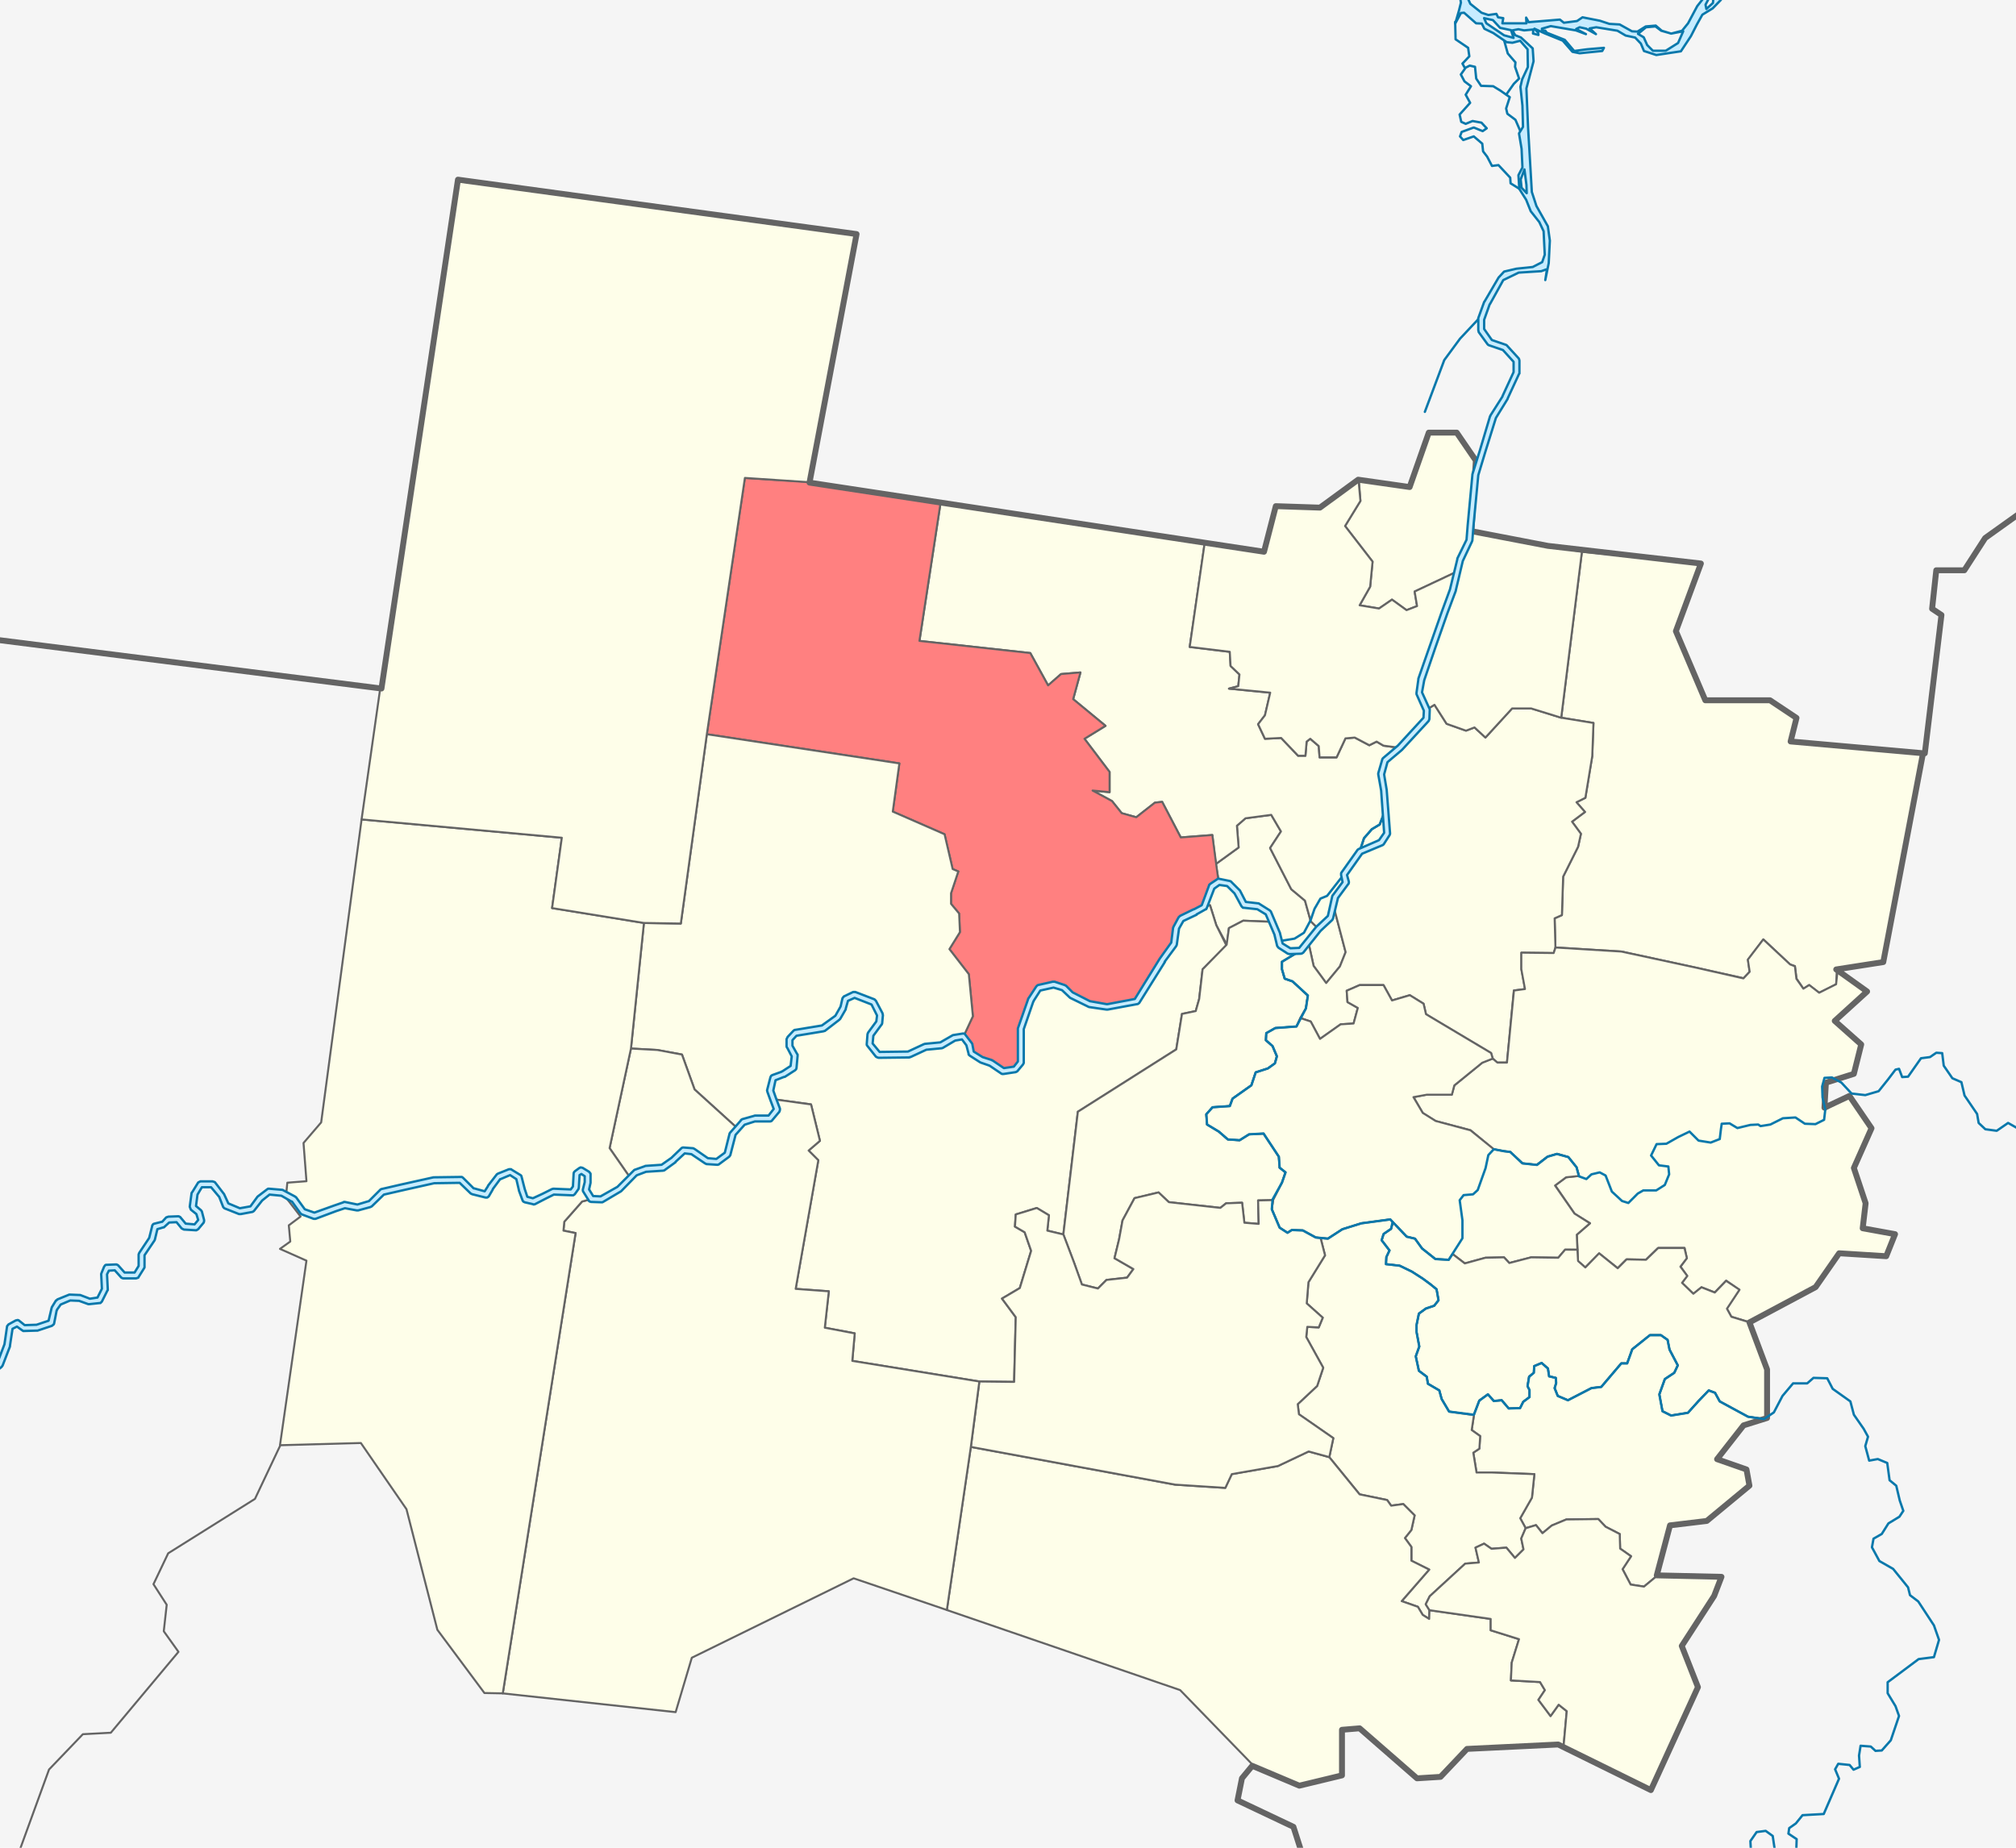 <?xml version="1.0" encoding="UTF-8" standalone="no"?>
<!-- Created with Inkscape (http://www.inkscape.org/) -->
<svg
   xmlns:dc="http://purl.org/dc/elements/1.1/"
   xmlns:cc="http://creativecommons.org/ns#"
   xmlns:rdf="http://www.w3.org/1999/02/22-rdf-syntax-ns#"
   xmlns:svg="http://www.w3.org/2000/svg"
   xmlns="http://www.w3.org/2000/svg"
   xmlns:sodipodi="http://sodipodi.sourceforge.net/DTD/sodipodi-0.dtd"
   xmlns:inkscape="http://www.inkscape.org/namespaces/inkscape"
   width="171.32"
   height="157.05"
   id="svg2"
   version="1.1"
   inkscape:version="0.46"
   sodipodi:docname="Location of Mardengskoye Settlement (Velikoustyugsky District, Vologda Oblast).svg"
   sodipodi:version="0.32"
   inkscape:output_extension="org.inkscape.output.svg.inkscape">
  <defs
     id="defs4" />
  <sodipodi:namedview
     id="base"
     pagecolor="#ffffff"
     bordercolor="#666666"
     borderopacity="1.0"
     inkscape:pageopacity="0"
     inkscape:pageshadow="2"
     inkscape:zoom="5.1419848"
     inkscape:cx="120.12814"
     inkscape:cy="74.623853"
     inkscape:document-units="px"
     inkscape:current-layer="svg2"
     showgrid="false"
     inkscape:window-width="1280"
     inkscape:window-height="938"
     inkscape:window-x="-4"
     inkscape:window-y="-4"
     inkscape:window-maximized="1"
     borderlayer="true" />
  <rect
     id="rect3742"
     width="171.32"
     height="157.05"
     x="0"
     y="3.0517579e-06"
     style="fill:#f5f5f5;fill-opacity:1" />
  <path
     sodipodi:nodetypes="ccccccccccccccccc"
     id="path3723"
     d="M -14.458,177.269 L -11.583,176.331 L -9.333,175.394 L -8.333,173.894 L -3.958,173.394 L -1.208,171.519 L 0.667,160.019 L 4.167,150.394 L 7.042,147.394 L 9.417,147.269 L 15.167,140.394 L 13.917,138.644 L 14.167,136.394 L 13.042,134.644 L 14.292,132.019 L 21.667,127.394 L 23.855,122.769"
     style="fill:none;stroke:#646464;stroke-width:0.17;stroke-linecap:round;stroke-linejoin:round;stroke-miterlimit:4;stroke-dasharray:none;stroke-opacity:1" />
  <g
     id="g2431"
     style="fill-rule:evenodd;fill:#fefee9;fill-opacity:1;stroke:#646464;stroke-opacity:1;stroke-width:0.17;stroke-miterlimit:4;stroke-dasharray:none;stroke-linejoin:round;stroke-linecap:round">
    <path
       id="path2666"
       d="m 156.092,82.458 -0.053,1.199 -1.444,0.722 -0.859,-0.653 -0.481,0.309 -0.584,-0.859 -0.138,-1.066 -0.413,-0.138 -2.269,-2.131 -1.306,1.719 0.138,1.031 -0.516,0.55 -4.022,-0.894 -6.36,-1.375 -5.604,-0.344 -0.068,-2.475 0.619,-0.275 0.103,-3.266 1.272,-2.544 0.241,-1.1 -0.756,-1.031 1.1,-0.825 -0.722,-0.825 0.756,-0.378 0.584,-3.541 0.103,-2.819 -2.74,-0.447 1.76,-14.11 10.11,1.002 -2.125,5.75 2.5,5.875 5.5,0 2.25,1.5 -0.5,2 11.25,1 -3.375,17.75 -3.95,0.689 z"
       sodipodi:nodetypes="ccccccccccccccccccccccccccccccccccccc" />
    <path
       id="path3987"
       d="m 108.08,78.348 0.462,1.063 0.233,0.933 0.8,0.5 0.967,-0.033 1.5,-1.867 -0.656,-0.645 -0.486,-1.75 -1.167,-0.972 -1.799,-3.501 0.924,-1.41 -0.827,-1.41 -2.188,0.292 -0.729,0.632 0.146,1.848 -1.945,1.41 0.268,1.531 -0.62,0.389 -0.596,1.647 0.461,-0.066 0.535,1.702 0.899,1.653 0.17,-1.41 1.215,-0.632 2.431,0.097 z"
       sodipodi:nodetypes="ccccccccccccccccccccccccc" />
    <path
       id="path2640"
       d="m 102.829,76.938 -0.487,0.139 -0.767,0.433 -1.2,0.567 -0.433,0.833 -0.2,1.367 -0.967,1.333 -2.167,3.5 -2.533,0.467 -1.5,-0.233 -1.533,-0.767 -0.633,-0.633 -0.867,-0.267 -1.267,0.3 -0.667,1 -0.867,2.5 0,2.833 -0.467,0.567 -1.033,0.167 -1.033,-0.7 -0.8,-0.267 -0.867,-0.567 -0.167,-0.733 -0.512,-0.662 -0.788,0.096 -1.067,0.633 -1.4,0.133 -1.333,0.633 -2.633,0.033 -0.733,-0.9 0.067,-0.833 0.733,-0.967 0.067,-0.7 -0.567,-1.067 -1.6,-0.633 -0.767,0.367 -0.2,0.733 -0.467,0.833 -1.233,0.933 -2.333,0.367 -0.5,0.533 9e-5,0.634 0.433,0.767 -0.098,1.028 -0.894,0.55 -0.83,0.344 -0.304,1.118 0.292,0.672 3.214,0.444 0.756,3.094 -0.963,0.825 0.825,0.825 -1.925,10.933 2.819,0.206 -0.344,3.094 2.544,0.481 -0.206,2.338 10.795,1.754 2.956,0.034 0.138,-5.501 -1.169,-1.581 1.513,-0.894 0.963,-3.163 -0.55,-1.581 -0.825,-0.481 0.069,-1.031 1.788,-0.55 1.031,0.619 -0.138,1.306 1.364,0.325 1.233,-10.429 8.363,-5.3 0.486,-3.014 1.167,-0.243 0.292,-1.021 0.292,-2.528 2.018,-2.042 -0.851,-1.702 -0.535,-1.702 z"
       sodipodi:nodetypes="ccccccccccccccccccccccccccccccccccccccccccccccccccccccccccccccccccccccccccccccc" />
    <path
       id="path2960"
       d="m 108.542,79.411 -0.462,-1.063 -2.431,-0.097 -1.215,0.632 -0.194,1.41 -2.042,2.091 -0.292,2.528 -0.292,1.021 -1.167,0.243 -0.486,3.014 -8.363,5.3 -1.233,10.429 0.893,2.358 0.681,1.896 1.361,0.34 0.729,-0.729 1.75,-0.194 0.535,-0.729 -1.604,-0.924 0.389,-1.604 0.292,-1.604 1.021,-1.896 2.042,-0.486 0.875,0.827 4.376,0.486 0.486,-0.389 1.361,-0.049 0.194,1.702 1.215,0.097 -0.049,-1.993 1.271,-0.029 0.758,-1.486 0.3,-0.867 -0.5,-0.4 -0.067,-0.933 -1.3,-1.967 -1.233,0.067 -0.8,0.5 -1,-0.067 -0.767,-0.667 -1,-0.6 -0.067,-0.867 0.533,-0.6 1.467,-0.1 0.233,-0.633 1.6,-1.133 0.367,-1.1 1.033,-0.333 0.6,-0.433 0.167,-0.6 -0.367,-0.867 -0.567,-0.5 0.033,-0.6 0.767,-0.433 1.8,-0.133 0.33,-0.716 0.47,-0.817 0.167,-1.1 -1.3,-1.2 -0.667,-0.233 -0.233,-0.8 0,-0.633 1.433,-0.867 -0.8,-0.033 -0.8,-0.5 -0.233,-0.933 z"
       sodipodi:nodetypes="cccccccccccccccccccccccccccccccccccccccccccccccccccccccccccccccccc" />
    <path
       id="path2954"
       d="m 113.042,78.011 0.289,-0.975 1.021,3.89 -0.486,1.215 -1.167,1.41 -1.07,-1.459 -0.438,-1.993 0.851,-1.154 1,-0.933 z"
       sodipodi:nodetypes="ccccccccc" />
    <path
       id="path2951"
       d="m 110.375,80.877 0.816,-0.779 0.438,1.993 1.07,1.459 1.167,-1.41 0.486,-1.215 -1.021,-3.89 0.145,-0.825 0.9,-1.2 -0.167,-0.7 1.35,-1.95 0.35,-1.117 0.667,-0.767 0.667,-0.4 0.467,-1.2 -0.1,-1.667 -0.233,-1.433 0.333,-1.167 1.268,-1.049 2.232,-2.451 0.033,-0.8 0.659,-0.409 1.031,1.616 1.65,0.584 0.722,-0.275 0.928,0.859 2.269,-2.475 1.616,0 2.554,0.791 2.74,0.447 -0.103,2.819 -0.584,3.541 -0.756,0.378 0.722,0.825 -1.1,0.825 0.756,1.031 -0.241,1.1 -1.272,2.544 -0.103,3.266 -0.619,0.275 0.068,2.475 -0.137,0.481 -2.75,-0.034 0,1.41 0.309,1.685 -0.956,0.113 -0.583,6.126 -0.827,0 -0.387,-0.333 -0.135,-0.474 -5.535,-3.3 -0.206,-0.894 -1.169,-0.722 -1.513,0.447 -0.722,-1.306 -2.028,0 -1.1,0.481 0.069,0.963 0.877,0.498 -0.361,1.324 -1.1,0.069 -1.753,1.238 -0.791,-1.478 -0.876,-0.292 0.47,-0.817 0.167,-1.1 -1.3,-1.2 -0.667,-0.233 -0.233,-0.8 0,-0.633 1.433,-0.867 z"
       sodipodi:nodetypes="ccccccccccccccccccccccccccccccccccccccccccccccccccccccccccccccccccccccc" />
    <path
       id="path2434"
       d="m 118.977,63.562 -1.268,1.049 -0.333,1.167 0.233,1.433 0.1,1.667 -0.467,1.2 -0.667,0.4 -0.667,0.767 -0.35,1.117 -1.35,1.95 0.167,0.7 -0.9,1.2 -0.433,1.8 -1,0.933 -0.656,-0.645 -0.486,-1.75 -1.167,-0.972 -1.799,-3.501 0.924,-1.41 -0.827,-1.41 -2.188,0.292 -0.729,0.632 0.146,1.848 -1.945,1.41 -0.288,-2.466 -2.682,0.206 -1.581,-3.025 -0.619,0.069 -1.581,1.238 -1.238,-0.344 -0.825,-1.031 -1.65,-0.894 1.444,0.138 0,-1.719 -2.132,-2.819 1.788,-1.1 -2.75,-2.269 0.619,-2.269 -1.65,0.138 -1.1,0.963 -1.513,-2.75 -9.42,-1.031 1.788,-11.689 22.45,3.369 -1.272,8.835 3.404,0.413 0.069,1.203 0.756,0.722 -0.103,0.997 -0.791,0.206 3.507,0.344 -0.447,1.925 -0.584,0.756 0.584,1.238 1.375,-0.069 1.444,1.513 0.619,0 0.103,-1.203 0.309,-0.241 0.722,0.619 0.069,0.963 1.444,0 0.756,-1.616 0.791,-0.069 1.238,0.653 0.619,-0.309 0.584,0.344 1.408,0.188 z"
       sodipodi:nodetypes="cccccccccccccccccccccccccccccccccccccccccccccccccccccccccccccccccccc" />
    <path
       id="path2484"
       d="m 124.876,45.911 0.166,-0.767 0.375,-6 -1.625,-2.375 -2.375,0 -1.625,4.625 -4.32,-0.607 0.138,1.788 -1.306,2.132 2.338,3.025 -0.206,2.131 -0.894,1.581 1.65,0.275 1.1,-0.756 1.238,0.894 0.894,-0.344 -0.206,-1.238 3.507,-1.65 0.352,-1.048 0.8,-1.667 z"
       sodipodi:nodetypes="cccccccccccccccccccc" />
    <path
       id="path2556"
       d="m 115.445,40.778 -3.278,2.366 -3.75,-0.125 -1,3.875 -5.043,-0.744 -1.272,8.835 3.404,0.413 0.069,1.203 0.756,0.722 -0.103,0.997 -0.791,0.206 3.507,0.344 -0.447,1.925 -0.584,0.756 0.584,1.238 1.375,-0.069 1.444,1.513 0.619,0 0.103,-1.203 0.309,-0.241 0.722,0.619 0.069,0.963 1.444,0 0.756,-1.616 0.791,-0.069 1.238,0.653 0.619,-0.309 0.584,0.344 1.408,0.188 2.232,-2.451 0.033,-0.8 0.659,-0.409 1.031,1.616 1.65,0.584 0.722,-0.275 0.928,0.859 2.269,-2.475 1.616,0 2.554,0.791 1.76,-14.11 -2.89,-0.498 -6.5,-1.25 -0.166,0.767 -0.8,1.667 -0.352,1.048 -3.507,1.65 0.206,1.238 -0.894,0.344 -1.238,-0.894 -1.1,0.756 -1.65,-0.275 0.894,-1.581 0.206,-2.131 -2.338,-3.025 1.306,-2.132 -0.165,-1.797 z"
       sodipodi:nodetypes="cccccccccccccccccccccccccccccccccccccccccccccccccccccccc" />
    <path
       d="M 149.844 79.844 L 148.531 81.562 L 148.688 82.594 L 148.156 83.156 L 144.156 82.25 L 137.781 80.875 L 132.188 80.531 L 132.031 81 L 129.281 80.969 L 129.281 82.375 L 129.594 84.062 L 128.656 84.188 L 128.062 90.312 L 127.25 90.312 L 126.844 89.969 L 125.969 90.312 L 123.594 92.25 L 123.375 93.031 L 121.25 93.031 L 120.125 93.25 L 120.906 94.594 L 122 95.281 L 124.969 96.062 L 126.938 97.688 L 127.812 97.844 L 128.344 97.906 L 129.375 98.875 L 130.594 99 L 131.5 98.312 L 132.312 98.062 L 133.281 98.344 L 133.969 99.219 L 134.188 99.938 L 133.094 100.062 L 132.156 100.75 L 133.812 103.156 L 135.125 103.969 L 134 104.938 L 134.062 106.219 L 134.094 107.188 L 134.719 107.719 L 135.906 106.531 L 137.469 107.781 L 138.219 107.031 L 139.875 107.062 L 140.906 106.062 L 143.156 106.062 L 143.344 106.938 L 142.812 107.656 L 143.375 108.438 L 142.938 109.031 L 143.906 109.969 L 144.594 109.406 L 145.719 109.844 L 146.688 108.844 L 147.812 109.625 L 146.75 111.219 L 147.125 111.906 L 148.75 112.406 L 154.281 109.406 L 156.281 106.531 L 160.281 106.781 L 161.031 104.906 L 158.281 104.406 L 158.531 102.281 L 157.531 99.281 L 159.031 95.906 L 157.156 93.156 L 155.094 94.312 L 155.031 94.156 L 155.156 92.031 L 157.531 91.281 L 158.156 88.781 L 155.906 86.781 L 158.656 84.281 L 156.156 82.531 L 156.031 83.656 L 154.594 84.375 L 153.75 83.719 L 153.25 84.031 L 152.656 83.188 L 152.531 82.125 L 152.125 81.969 L 149.844 79.844 z "
       id="path2632" />
    <path
       id="path2562"
       d="m 134.185,99.948 -1.101,0.114 -0.938,0.7 1.653,2.382 1.313,0.827 -1.118,0.972 0.056,1.273 -1.044,-0.006 -0.584,0.688 -2.303,-0.034 -1.856,0.481 -0.447,-0.481 -1.581,0.034 -1.753,0.481 -1.031,-0.791 -0.339,0.489 -1.133,-0.067 -1.133,-0.9 -0.6,-0.833 -0.7,-0.167 -1.177,-1.225 -0.223,-0.242 -2.467,0.333 -1.6,0.5 -1.233,0.8 -0.619,-0.058 -0.414,-0.042 -1.1,-0.6 -0.933,-0.033 -0.367,0.233 -0.667,-0.433 -0.667,-1.567 0.109,-0.78 0.758,-1.486 0.3,-0.867 -0.5,-0.4 -0.067,-0.933 -1.3,-1.967 -1.233,0.067 -0.8,0.5 -1,-0.067 -0.767,-0.667 -1,-0.6 -0.067,-0.867 0.533,-0.6 1.467,-0.1 0.233,-0.633 1.6,-1.133 0.367,-1.1 1.033,-0.333 0.6,-0.433 0.167,-0.6 -0.367,-0.867 -0.567,-0.5 0.033,-0.6 0.767,-0.433 1.8,-0.133 0.33,-0.716 0.876,0.292 0.791,1.478 1.753,-1.238 1.1,-0.069 0.361,-1.324 -0.877,-0.498 -0.069,-0.963 1.1,-0.481 2.028,0 0.722,1.306 1.513,-0.447 1.169,0.722 0.206,0.894 5.535,3.3 0.135,0.474 -0.891,0.351 -2.372,1.925 -0.206,0.791 -2.132,0 -1.135,0.206 0.791,1.341 1.1,0.688 2.957,0.791 1.981,1.609 0.867,0.167 0.533,0.067 1.033,0.967 1.233,0.133 0.9,-0.7 0.8,-0.233 0.967,0.267 0.7,0.867 0.21,0.738 z"
       sodipodi:nodetypes="ccccccccccccccccccccccccccccccccccccccccccccccccccccccccccccccccccccccccccccccccccccccccccc" />
    <path
       id="path2568"
       d="m 150.167,120.519 -0.213,0.096 -1.412,-0.204 -2.4,-1.3 -0.4,-0.733 -0.533,-0.2 -0.867,0.9 -0.9,1 -1.433,0.233 -0.733,-0.367 -0.267,-1.433 0.467,-1.3 0.8,-0.533 0.3,-0.633 -0.7,-1.333 -0.167,-0.833 -0.567,-0.4 -0.933,0 -1.5,1.2 -0.433,1.2 -0.5,0 -1.7,2 -0.833,0.1 -2,1.033 -0.867,-0.367 -0.267,-0.667 0.133,-0.433 -0.033,-0.433 -0.567,-0.133 -0.1,-0.667 -0.533,-0.467 -0.633,0.267 -0.033,0.567 -0.4,0.333 -0.133,0.8 0.167,0.333 0,0.6 -0.533,0.4 -0.267,0.533 -0.967,0.033 -0.6,-0.7 -0.667,0.067 -0.5,-0.567 -0.733,0.533 -0.453,1.231 -2.114,-0.298 -0.633,-1.067 -0.2,-0.733 -0.967,-0.567 -0.1,-0.6 -0.667,-0.5 -0.267,-1.233 0.3,-0.833 -0.233,-1.233 0,-0.6 0.2,-0.967 0.6,-0.433 0.7,-0.233 0.367,-0.467 -0.167,-0.933 -0.533,-0.433 -0.633,-0.467 -0.933,-0.6 -1.033,-0.5 -1.167,-0.133 0.033,-0.6 0.267,-0.567 -0.667,-0.867 0.167,-0.533 0.633,-0.433 0.156,-0.558 1.177,1.225 0.7,0.167 0.6,0.833 1.133,0.9 1.133,0.067 0.339,-0.489 1.031,0.791 1.753,-0.481 1.581,-0.034 0.447,0.481 1.856,-0.481 2.303,0.034 0.584,-0.688 1.044,0.006 0.056,0.957 0.619,0.55 1.169,-1.203 1.581,1.272 0.756,-0.756 1.65,0.034 1.031,-0.997 2.235,0 0.206,0.859 -0.55,0.722 0.584,0.791 -0.447,0.584 0.963,0.928 0.688,-0.55 1.135,0.447 0.963,-0.997 1.135,0.756 -1.066,1.616 0.378,0.688 1.574,0.479 1.458,3.998 0,4.125 z"
       sodipodi:nodetypes="ccccccccccccccccccccccccccccccccccccccccccccccccccccccccccccccccccccccccccccccccccccccccccccccccccccccccccc" />
    <path
       id="path2574"
       d="m 141.917,129.644 -1.004,4.207 -1.203,0.997 -1.135,-0.172 -0.688,-1.306 0.722,-1.1 -0.928,-0.653 -0.034,-1.238 -1.203,-0.619 -0.619,-0.653 -2.716,0.034 -1.238,0.516 -0.791,0.653 -0.55,-0.688 -0.877,0.265 -0.464,-0.849 0.997,-1.753 0.206,-1.994 -3.61,-0.138 -1.306,0 -0.275,-1.685 0.516,-0.344 0.069,-1.066 -0.722,-0.516 0.192,-1.268 0.453,-1.231 0.733,-0.533 0.5,0.567 0.667,-0.067 0.6,0.7 0.967,-0.033 0.267,-0.533 0.533,-0.4 0,-0.6 -0.167,-0.333 0.133,-0.8 0.4,-0.333 0.033,-0.567 0.633,-0.267 0.533,0.467 0.1,0.667 0.567,0.133 0.033,0.433 -0.133,0.433 0.267,0.667 0.867,0.367 2,-1.033 0.833,-0.1 1.7,-2 0.5,0 0.433,-1.2 1.5,-1.2 0.933,0 0.567,0.4 0.167,0.833 0.7,1.333 -0.3,0.633 -0.8,0.533 -0.467,1.3 0.267,1.433 0.733,0.367 1.433,-0.233 0.9,-1 0.867,-0.9 0.533,0.2 0.4,0.733 2.4,1.3 1.412,0.204 -1.787,0.529 -2.25,2.875 2.5,0.875 0.25,1.375 -3.625,3 -3.125,0.375 z"
       sodipodi:nodetypes="cccccccccccccccccccccccccccccccccccccccccccccccccccccccccccccccccccccccccc" />
    <path
       id="path2570"
       d="m 118.365,103.886 -0.156,0.558 -0.633,0.433 -0.167,0.533 0.667,0.867 -0.267,0.567 -0.033,0.6 1.167,0.133 1.033,0.5 0.933,0.6 0.633,0.467 0.533,0.433 0.167,0.933 -0.367,0.467 -0.7,0.233 -0.6,0.433 -0.2,0.967 0,0.6 0.233,1.233 -0.3,0.833 0.267,1.233 0.667,0.5 0.1,0.6 0.967,0.567 0.2,0.733 0.633,1.067 2.114,0.298 -0.192,1.268 0.722,0.516 -0.069,1.066 -0.516,0.344 0.275,1.685 1.306,0 3.61,0.138 -0.206,1.994 -0.997,1.753 0.464,0.849 -0.375,0.873 0.194,0.924 -0.729,0.729 -0.729,-0.875 -1.264,0.097 -0.632,-0.438 -0.729,0.34 0.292,1.264 -1.167,0.097 -3.014,2.771 -0.34,0.681 0.318,0.503 -0.023,0.744 -0.55,-0.344 -0.413,-0.688 -1.375,-0.481 2.338,-2.682 -1.513,-0.756 0,-1.169 -0.55,-0.756 0.55,-0.688 0.275,-1.238 -0.963,-0.963 -1.031,0.138 -0.344,-0.481 -2.338,-0.481 -2.578,-3.162 0.343,-1.616 -2.922,-2.028 -0.103,-0.859 1.65,-1.547 0.516,-1.547 -1.444,-2.613 0.091,-0.865 0.972,0.049 0.34,-0.827 -1.361,-1.215 0.146,-1.799 1.41,-2.285 -0.379,-1.474 0.619,0.058 1.233,-0.8 1.6,-0.5 2.467,-0.333 0.223,0.242 z"
       sodipodi:nodetypes="cccccccccccccccccccccccccccccccccccccccccccccccccccccccccccccccccccccccccccccccccc" />
    <path
       id="path2612"
       d="m 132.417,148.269 0.451,0.193 0.275,-3.025 -0.688,-0.55 -0.688,0.963 -1.031,-1.375 0.55,-0.825 -0.413,-0.688 -2.475,-0.138 0.069,-1.513 0.619,-1.994 -2.407,-0.756 0,-0.963 -5.203,-0.744 -0.023,0.744 -0.55,-0.344 -0.413,-0.688 -1.375,-0.481 2.338,-2.682 -1.513,-0.756 0,-1.169 -0.55,-0.756 0.55,-0.688 0.275,-1.238 -0.963,-0.963 -1.031,0.138 -0.344,-0.481 -2.338,-0.481 -2.578,-3.162 -1.754,-0.482 -2.613,1.238 -3.919,0.688 -0.55,1.169 -4.263,-0.275 -17.361,-3.207 -2.039,13.86 19.828,6.807 6.188,6.375 3.938,1.75 3.625,-0.875 0,-3.875 1.5,-0.125 4.875,4.25 2,-0.125 2.25,-2.375 7.75,-0.375 z"
       sodipodi:nodetypes="cccccccccccccccccccccccccccccccccccccccccccccc" />
    <path
       id="path2608"
       d="m 140.913,133.851 -0.121,0.043 5.5,0.125 -0.625,1.625 -2.75,4.25 1.375,3.5 -4,8.75 -7.424,-3.682 0.275,-3.025 -0.688,-0.55 -0.688,0.963 -1.031,-1.375 0.55,-0.825 -0.413,-0.688 -2.475,-0.138 0.069,-1.513 0.619,-1.994 -2.407,-0.756 0,-0.963 -5.203,-0.744 -0.318,-0.503 0.34,-0.681 3.014,-2.771 1.167,-0.097 -0.292,-1.264 0.729,-0.34 0.632,0.438 1.264,-0.097 0.729,0.875 0.729,-0.729 -0.194,-0.924 0.375,-0.873 0.877,-0.265 0.55,0.688 0.791,-0.653 1.238,-0.516 2.716,-0.034 0.619,0.653 1.203,0.619 0.034,1.238 0.928,0.653 -0.722,1.1 0.688,1.306 1.135,0.172 1.203,-0.997 z"
       sodipodi:nodetypes="ccccccccccccccccccccccccccccccccccccccccccccc" />
    <path
       id="path2572"
       d="m 112.223,105.22 0.379,1.474 -1.41,2.285 -0.146,1.799 1.361,1.215 -0.34,0.827 -0.972,-0.049 -0.091,0.865 1.444,2.613 -0.516,1.547 -1.65,1.547 0.103,0.859 2.922,2.028 -0.343,1.616 -1.754,-0.482 -2.613,1.238 -3.919,0.688 -0.55,1.169 -4.263,-0.275 -17.361,-3.207 0.722,-5.559 2.956,0.034 0.138,-5.501 -1.169,-1.581 1.513,-0.894 0.963,-3.163 -0.55,-1.581 -0.825,-0.481 0.069,-1.031 1.788,-0.55 1.031,0.619 -0.138,1.306 1.365,0.325 0.893,2.358 0.681,1.896 1.361,0.34 0.729,-0.729 1.75,-0.194 0.535,-0.729 -1.604,-0.924 0.389,-1.604 0.292,-1.604 1.021,-1.896 2.042,-0.486 0.875,0.827 4.376,0.486 0.486,-0.389 1.361,-0.049 0.194,1.702 1.215,0.097 -0.049,-1.993 1.271,-0.029 -0.109,0.78 0.667,1.567 0.667,0.433 0.367,-0.233 0.933,0.033 1.1,0.6 0.414,0.042 z"
       sodipodi:nodetypes="ccccccccccccccccccccccccccccccccccccccccccccccccccccccccccc" />
    <path
       id="path2558"
       d="m 103.56,74.969 -0.585,0.375 -0.633,1.733 -0.767,0.433 -1.2,0.567 -0.433,0.833 -0.2,1.367 -0.967,1.333 -2.167,3.5 -2.533,0.467 -1.5,-0.233 -1.533,-0.767 -0.633,-0.633 -0.867,-0.267 -1.267,0.3 -0.667,1 -0.867,2.5 0,2.833 -0.467,0.567 -1.033,0.167 -1.033,-0.7 -0.8,-0.267 -0.867,-0.567 -0.167,-0.733 -0.512,-0.662 0.812,-1.742 -0.344,-3.575 -1.65,-2.132 0.894,-1.444 -0.069,-1.581 -0.688,-0.825 0,-0.894 0.619,-1.856 -0.481,-0.206 -0.688,-2.957 -4.401,-1.925 0.561,-4.097 -16.361,-2.48 3.234,-21.781 5.591,0.34 11.031,1.821 -1.788,11.689 9.42,1.031 1.513,2.75 1.1,-0.963 1.65,-0.138 -0.619,2.269 2.75,2.269 -1.788,1.1 2.132,2.819 0,1.719 -1.444,-0.138 1.65,0.894 0.825,1.031 1.238,0.344 1.581,-1.238 0.619,-0.069 1.581,3.025 2.682,-0.206 0.533,3.998 z"
       sodipodi:nodetypes="cccccccccccccccccccccccccccccccccccccccccccccccccccccccccccc"
       style="fill:#ff8080" />
    <path
       id="path2582"
       d="m 65.709,93.424 -0.292,-0.672 0.304,-1.118 0.83,-0.344 0.894,-0.55 0.098,-1.028 -0.433,-0.767 -9e-5,-0.634 0.5,-0.533 2.333,-0.367 1.233,-0.933 0.467,-0.833 0.2,-0.733 0.767,-0.367 1.6,0.633 0.567,1.067 -0.067,0.7 -0.733,0.967 -0.067,0.833 0.733,0.9 2.633,-0.033 1.333,-0.633 1.4,-0.133 1.067,-0.633 0.788,-0.096 0.812,-1.742 -0.344,-3.575 -1.65,-2.132 0.894,-1.444 -0.069,-1.581 -0.688,-0.825 0,-0.894 0.619,-1.856 -0.481,-0.206 -0.688,-2.957 -4.401,-1.925 0.561,-4.097 -16.361,-2.48 -2.212,16.093 -3.136,-0.049 -1.102,10.672 2.245,0.122 2.091,0.389 1.07,2.966 3.646,3.306 0.473,-0.522 1,-0.3 1.267,0 0.633,-0.767 -0.333,-0.887 z"
       sodipodi:nodetypes="cccccccccccccccccccccccccccccccccccccccccccccccccc" />
    <path
       id="path2580"
       d="m 65.709,93.424 3.214,0.444 0.756,3.094 -0.963,0.825 0.825,0.825 -1.925,10.933 2.819,0.206 -0.344,3.094 2.544,0.481 -0.206,2.338 10.795,1.754 -0.722,5.559 -2.039,13.86 -7.922,-2.693 -13.75,6.75 -1.375,4.625 -14.691,-1.595 6.188,-39.123 -1.031,-0.206 0.069,-0.756 1.513,-1.719 0.778,-0.208 0.867,0.033 1.533,-0.9 0.879,-0.988 -1.719,-2.475 1.816,-8.464 2.245,0.122 2.091,0.389 1.07,2.966 3.646,3.306 0.473,-0.522 1,-0.3 1.267,0 0.633,-0.767 -0.333,-0.887 z"
       sodipodi:nodetypes="cccccccccccccccccccccccccccccccccccc" />
    <path
       id="path2478"
       d="m 41.167,143.894 1.559,0.03 6.188,-39.123 -1.031,-0.206 0.069,-0.756 1.513,-1.719 0.778,-0.208 0.867,0.033 1.533,-0.9 0.879,-0.988 -1.719,-2.475 1.816,-8.464 1.102,-10.672 -7.803,-1.264 0.827,-5.98 -17.017,-1.556 -3.435,25.749 -1.5,1.75 0.25,3.25 -1.625,0.125 -0.125,1.25 1.25,1.625 -1,0.75 0.125,1.375 -0.875,0.625 2.25,1 -2.25,15.688 6.875,-0.188 3.875,5.625 2.625,10.25 4,5.375 z"
       sodipodi:nodetypes="ccccccccccccccccccccccccccccccc" />
    <path
       id="path2648"
       d="m 60.068,62.401 -2.212,16.093 -3.136,-0.049 -7.803,-1.264 0.827,-5.98 -17.017,-1.556 1.565,-11.001 6.625,-43.375 33.875,4.625 -3.949,21.096 -5.541,-0.37 -3.234,21.781 z"
       sodipodi:nodetypes="cccccccccccc" />
  </g>
  <path
     sodipodi:nodetypes="ccccccccccccccccccccccccccccccccccccccccccccccccccccccccccccccccccccccccccccccccccccccccccccccccccc"
     d="m -23.539,51.435 55.956,7.084 6.5,-43.25 33.875,4.625 -4,21.125 38.625,5.875 1,-3.875 3.75,0.125 3.25,-2.375 4.375,0.625 1.625,-4.625 2.375,0 1.625,2.375 -0.375,6 6.5,1.25 13,1.5 -2.125,5.75 2.5,5.875 5.5,0 2.25,1.5 -0.5,2 11.25,1 -3.375,17.75 -4,0.625 2.625,1.875 -2.75,2.5 2.25,2 -0.625,2.5 -2.375,0.75 -0.125,2.125 2.125,-1 1.875,2.75 -1.5,3.375 1,3 -0.25,2.125 2.75,0.5 -0.75,1.875 -4,-0.25 -2,2.875 -5.625,3 1.5,4 0,4.125 -2,0.625 -2.25,2.875 2.5,0.875 0.25,1.375 -3.625,3 -3.125,0.375 -1.125,4.25 5.5,0.125 -0.625,1.625 -2.75,4.25 1.375,3.5 -4,8.75 -7.875,-3.875 -7.75,0.375 -2.25,2.375 -2,0.125 -4.875,-4.25 -1.5,0.125 0,3.875 -3.625,0.875 -4,-1.688 -0.875,1.062 -0.375,1.875 4.75,2.25 1,3.125 -1.125,1.125 0.125,2.875 1.75,0 -0.125,2.125 1.625,2.25 -1.375,2.125 0,1.375 2.375,-0.375 0.75,1.375 4.25,-1.25 3.125,0.625 0.5,2 1.625,-0.375 2,2 0.5,-1.375 1.375,1.125 -0.625,1.625 2.75,1 -0.5,-1.375 1.125,-0.125 2,-1.75 0.875,3.375 1.75,-1.5 m 27.905,-111.242 1.414,-11.756 -0.795,-0.53 0.354,-3.27 2.386,1e-5 1.768,-2.74 3.094,-2.21 -0.177,-9.811 20.594,3.712"
     style="fill:none;stroke:#646464;stroke-width:0.5;stroke-linecap:round;stroke-linejoin:round;stroke-miterlimit:4;stroke-dasharray:none;stroke-opacity:1"
     id="path3770" />
  <path
     id="path3648"
     style="color:#000000;fill:none;stroke:#0978ab;stroke-width:0.2;stroke-linecap:round;stroke-linejoin:round;stroke-miterlimit:4;stroke-opacity:1;stroke-dasharray:none;stroke-dashoffset:0;marker:none;visibility:visible;display:inline;overflow:visible;enable-background:accumulate"
     d="m 127.993,8.051 0.653,-0.928 0.447,-0.447 -0.344,-0.997 0.034,-0.378 -0.653,-0.756 -0.344,-1.238 m 1.547,8.148 -0.55,-1.272 -0.688,-0.516 -0.103,-0.447 0.309,-0.963 L 127.512,7.707 126.893,7.329 125.862,7.295 l -0.413,-0.619 -0.103,-0.997 -0.447,-0.103 -0.413,0.206 -0.206,-0.378 0.584,-0.619 -0.103,-0.722 -1.066,-0.722 -0.034,-1.478 m 5.535,14.233 -0.825,-0.516 -0.034,-0.481 -0.997,-1.066 -0.55,0.069 -0.413,-0.791 -0.344,-0.447 -0.069,-0.653 -0.722,-0.619 -0.894,0.309 -0.275,-0.309 0.138,-0.378 1.031,-0.378 0.756,0.309 0.344,-0.241 -0.447,-0.481 -0.756,-0.138 -0.584,0.241 -0.378,-0.172 -0.138,-0.619 0.894,-0.997 -0.378,-0.688 0.447,-0.722 -0.55,-0.413 -0.309,-0.584 0.413,-0.584 m -3.472,29.257 1.65,-4.401 1.341,-1.822 1.581,-1.685 m -16.847,52.88 1.2,-0.2 0.8,-0.5 0.567,-1.067 0.333,-0.967 0.5,-0.867 0.567,-0.233 1.433,-1.833 m -3.833,6.567 -1.433,0.867 0,0.633 0.233,0.8 0.667,0.233 1.3,1.2 -0.167,1.1 -0.8,1.533 -1.8,0.133 -0.767,0.433 -0.033,0.6 0.567,0.5 0.367,0.867 -0.167,0.6 -0.6,0.433 -1.033,0.333 -0.367,1.1 -1.6,1.133 -0.233,0.633 -1.467,0.1 -0.533,0.6 0.067,0.867 1,0.6 0.767,0.667 1,0.067 0.8,-0.5 1.233,-0.067 1.3,1.967 0.067,0.933 0.5,0.4 -0.3,0.867 -0.8,1.433 -0.067,0.833 0.667,1.567 0.667,0.433 0.367,-0.233 0.933,0.033 1.1,0.6 1.033,0.1 1.233,-0.8 1.6,-0.5 2.467,-0.333 1.4,1.467 0.7,0.167 0.6,0.833 1.133,0.9 1.133,0.067 1.167,-1.833 0,-1.533 -0.233,-1.7 0.333,-0.433 0.8,-0.067 0.4,-0.367 0.667,-1.867 0.233,-1.1 0.467,-0.5 0.867,0.167 0.533,0.067 1.033,0.967 1.233,0.133 0.9,-0.7 0.8,-0.233 0.967,0.267 0.7,0.867 0.2,0.767 0.633,0.233 0.433,-0.4 0.7,-0.167 0.5,0.267 0.533,1.367 0.867,0.8 0.533,0.167 0.8,-0.8 0.467,-0.267 1.1,0 0.733,-0.467 0.367,-0.9 -0.067,-0.667 -0.8,-0.1 -0.667,-0.833 0.467,-0.967 0.833,-0.033 1,-0.567 0.967,-0.467 0.767,0.767 1.033,0.167 0.767,-0.3 0.1,-0.833 0.067,-0.467 0.667,-0.033 0.667,0.4 1.1,-0.267 0.667,-0.033 0.2,0.133 0.833,-0.133 1.067,-0.533 1.067,-0.067 0.8,0.533 0.9,0.033 0.733,-0.367 0.1,-0.867 -0.233,-1.033 -0.033,-0.933 0.2,-0.733 0.633,-0.033 0.8,0.433 0.867,0.933 1.167,0.133 1.133,-0.333 0.8,-1 0.633,-0.833 0.3,-0.067 0.267,0.7 0.5,-0.033 1.1,-1.567 0.767,-0.1 0.533,-0.367 0.5,0.033 0.133,1.067 0.733,1.067 0.767,0.333 0.267,1.133 1.067,1.567 0.133,0.767 0.567,0.533 0.967,0.133 0.967,-0.667 0.767,0.433 3.233,0 2.1,1.333 1.633,1.533 1.733,1.433 0.867,0.3 1.133,-0.4 0.233,-1.1 0.033,-2.433 0.367,-0.733 0.933,-0.433 2.1,-0.2 0.933,-0.433 0.9,0.367 0.7,-0.133 0.2,-0.667 -0.333,-0.6 -0.467,-0.533 -0.033,-0.767 1,-0.6 1.033,-0.067 0.6,0.667 1.233,0.2 0.333,-1.167 0.5,-0.567 0.2,-0.733 -0.367,-1.1 0.133,-0.7 0.667,-0.433 0.533,0.167 0.6,1.3 m -78.6,-17.033 0.367,-1.1 0.667,-0.767 0.667,-0.4 0.467,-1.2 m 0.633,35 -0.133,0.567 -0.633,0.433 -0.167,0.533 0.667,0.867 -0.267,0.567 -0.033,0.6 1.167,0.133 1.033,0.5 0.933,0.6 0.633,0.467 0.533,0.433 0.167,0.933 -0.367,0.467 -0.7,0.233 -0.6,0.433 -0.2,0.967 0,0.6 0.233,1.233 -0.3,0.833 0.267,1.233 0.667,0.5 0.1,0.6 0.967,0.567 0.2,0.733 0.633,1.067 2.1,0.267 0.467,-1.2 0.733,-0.533 0.5,0.567 0.667,-0.067 0.6,0.7 0.967,-0.033 0.267,-0.533 0.533,-0.4 0,-0.6 -0.167,-0.333 0.133,-0.8 0.4,-0.333 0.033,-0.567 0.633,-0.267 0.533,0.467 0.1,0.667 0.567,0.133 0.033,0.433 -0.133,0.433 0.267,0.667 0.867,0.367 2,-1.033 0.833,-0.1 1.7,-2 0.5,0 0.433,-1.2 1.5,-1.2 0.933,0 0.567,0.4 0.167,0.833 0.7,1.333 -0.3,0.633 -0.8,0.533 -0.467,1.3 0.267,1.433 0.733,0.367 1.433,-0.233 0.9,-1 0.867,-0.9 0.533,0.2 0.4,0.733 2.4,1.3 1.367,0.2 0.833,-0.567 0.733,-1.4 0.9,-1.067 1.2,0 0.533,-0.467 1.167,0.033 0.467,0.9 1.5,1.067 0.3,1.133 0.833,1.2 0.367,0.667 -0.233,0.8 0.333,1.233 0.733,-0.133 0.8,0.333 0.2,1.467 0.567,0.467 0.3,1.267 0.3,0.867 -0.333,0.5 -0.933,0.567 -0.567,0.9 -0.7,0.4 -0.133,0.733 0.633,1.167 1.167,0.667 1.267,1.567 0.167,0.667 0.7,0.533 1.333,2.033 0.433,1.233 -0.433,1.467 -1.3,0.167 -2.633,1.967 0,0.933 0.667,1.1 0.3,0.833 -0.7,2.067 -0.767,0.867 -0.533,0.033 -0.4,-0.367 -0.867,-0.067 -0.133,0.833 0.067,0.967 -0.533,0.233 -0.333,-0.4 -0.967,-0.1 -0.267,0.467 0.333,0.8 -1.3,3 -1.8,0.1 -0.567,0.7 -0.567,0.4 -0.067,0.467 0.7,0.467 -0.033,1 -0.367,0.4 -1.133,0.133 -0.333,-0.667 -0.167,-1.133 -0.6,-0.433 -0.767,0.1 -0.533,0.767 0.067,1.167 -0.567,1.333 -1.167,0.9 -2.033,0.467 -1.3,0.4 -2.567,1.1 -0.833,-0.3 -0.7,-1.767 -1.367,-1.433 -1.333,-0.1 -1.267,0.6 -0.1,2.133 -0.2,2.167 -0.8,1.333 -1.1,0.6 -1.367,-0.433 -1.733,-1.033 -0.867,0.067 -0.867,0.367 -0.733,0.767 -0.533,0.033 -0.467,0.8 -0.2,1.667 -0.567,1.167 -2.1,0.3 -0.733,-0.3 -0.4,-1.033 -0.867,-0.733 -1.033,0.133 -1.033,1.133 -0.267,1.133 0.6,1.233 -0.933,0.8 -0.967,1.1 -0.633,2.8 -1.733,1.067 -0.667,0.4 0,0.933 -0.533,0.1" />
  <path
     id="path3639"
     style="color:#000000;fill:#c6ecff;stroke:#0978ab;stroke-width:0.2;stroke-linecap:round;stroke-linejoin:round;stroke-miterlimit:4;stroke-opacity:1;stroke-dasharray:none;stroke-dashoffset:0;marker:none;visibility:visible;display:inline;overflow:visible;enable-background:accumulate;fill-rule:evenodd;fill-opacity:1"
     d="m 145.275,-0.234 -0.34,0.632 0.073,0.365 0.559,-0.511 0.049,-0.583 -0.34,0.097 z m -6.077,3.112 0.486,0.292 0.292,0.656 0.486,0.486 1.094,0 1.045,-0.656 0.438,-0.997 -1.021,0.194 -0.851,-0.243 -0.486,-0.365 -0.802,0.073 -0.681,0.559 z m -10.575,0.34 -0.219,-0.656 -0.924,-0.194 -0.608,-0.656 -0.754,-0.17 0.194,0.438 1.507,1.021 0.802,0.219 z m 1.118,13.2 -0.438,-0.462 -0.073,-0.705 0.316,-0.851 0.17,1.313 0.024,0.705 z m 16.555,-17.017 -0.049,0.583 -0.705,0.729 -0.875,0.535 -0.462,0.827 -0.511,0.997 -0.851,1.288 -2.091,0.316 -1.045,-0.34 -0.267,-0.632 -0.486,-0.511 -0.802,-0.17 -0.705,-0.413 -1.799,-0.292 -0.559,0.097 0.535,0.486 -0.827,-0.462 -0.559,-0.122 -0.292,0.146 0.827,0.438 -0.851,-0.316 -2.139,-0.365 -0.754,0.219 0.024,0.17 0.267,0 0.122,0.17 1.532,0.608 0.802,0.948 1.094,-0.146 1.434,-0.122 -0.146,0.267 -1.92,0.194 -0.608,-0.122 -0.827,-0.948 -1.556,-0.632 -0.851,-0.389 0.316,0.34 0.024,0.194 -0.462,-0.122 0.024,-0.34 -0.778,0.073 -0.486,-0.097 -0.511,0.097 0.243,0.413 0.486,0.194 0.997,0.924 0.073,1.094 -0.608,2.309 0.146,3.403 0.316,5.397 0.389,1.191 0.972,1.726 0.17,1.215 -0.097,1.92 -0.292,1.434 0.146,-0.924 -0.486,0.17 -1.92,0.122 -1.31,0.636 -1.125,2.031 -0.031,0.031 -0.469,1.312 0,0.781 0.656,0.938 1.188,0.406 0.062,0.031 0.031,0.031 1,1.094 0.031,0.062 0.031,0.125 0,1.031 0,0.062 -0.031,0.031 -0.969,2.094 0,0.031 -1,1.625 -0.906,2.906 -0.594,1.969 0,0.031 -0.406,4.281 -0.094,1.219 -0.031,0.094 -0.781,1.656 -0.594,2.5 0,0.031 L 123,52.125 l -1.062,3.031 -0.906,2.656 -0.188,1.031 0.625,1.375 0.031,0.062 0,0.031 -0.031,0.812 -0.062,0.156 -2.25,2.438 -0.031,0.031 -1.219,1.031 -0.281,1.031 0,0.031 0.219,1.312 0,0.031 0.281,3.625 0,0.062 -0.031,0.094 -0.5,0.781 -0.062,0.062 -0.062,0.031 -1.719,0.719 -1.281,1.812 0.156,0.562 0,0.094 -0.031,0.094 -0.031,0.031 -0.875,1.188 0,0.031 -0.406,1.688 -0.062,0.125 -0.969,0.906 -0.031,0.031 -1.469,1.844 -0.094,0.062 -0.094,0.031 -0.969,0.031 -0.156,-0.031 -0.781,-0.5 -0.031,-0.031 -0.094,-0.125 -0.219,-0.906 0,-0.031 -0.75,-1.75 -0.719,-0.438 -1.156,-0.125 -0.062,0 -0.125,-0.125 -0.594,-1.094 -0.625,-0.625 -0.656,-0.094 -0.438,0.312 -0.625,1.625 -0.062,0.125 -0.031,0 -0.781,0.438 0,0.031 -1.125,0.531 -0.375,0.656 0,0.031 -0.188,1.344 -0.062,0.125 -0.969,1.312 0.031,0 -2.188,3.5 -0.125,0.094 -0.031,0 -2.531,0.469 -0.094,0 -1.5,-0.219 -0.062,-0.031 -1.531,-0.75 L 90.875,84.75 90.25,84.156 89.531,83.938 l -1.125,0.25 -0.562,0.875 0,0.031 L 87.812,85.125 87,87.469 l 0,2.844 0,0.031 -0.062,0.125 -0.469,0.562 -0.031,0.031 -0.125,0.062 -1.031,0.156 -0.125,0 L 85.094,91.25 84.125,90.594 84.062,90.562 l -0.719,-0.25 -0.062,-0.031 -0.875,-0.562 -0.094,-0.094 0,-0.062 -0.188,-0.719 -0.375,-0.5 -0.562,0.094 -0.062,0.031 -1,0.594 -0.094,0.031 -1.312,0.125 -1.344,0.625 -0.062,0 -0.031,0.031 -2.625,0.031 -0.094,-0.031 -0.125,-0.062 -0.719,-0.906 -0.062,-0.094 0,-0.094 0.062,-0.812 0.031,-0.094 0.031,-0.062 0.688,-0.938 0.062,-0.5 -0.469,-0.938 -1.438,-0.562 -0.562,0.25 -0.188,0.656 0,0.062 -0.469,0.812 -0.094,0.094 -1.219,0.938 -0.031,0 -0.094,0.031 -2.281,0.375 -0.344,0.375 0,0.469 0.406,0.719 0.031,0.031 0,0.125 -0.094,1.031 -0.031,0.094 -0.094,0.094 -0.875,0.562 -0.031,0 -0.031,0 -0.719,0.281 -0.188,0.875 0.219,0.625 0.344,0.906 0,0.031 0,0.094 -0.031,0.094 0,0.031 -0.656,0.781 -0.031,0.031 -0.094,0.031 -0.062,0 -1.188,0 -0.062,0 -0.875,0.281 -0.781,0.875 0,0.031 -0.438,1.688 -0.094,0.125 -0.844,0.625 -0.031,0.031 L 60.969,99 60.031,98.938 59.906,98.875 58.75,98.094 58.188,98.031 57.406,98.75 l 0,0.031 -0.906,0.656 -0.031,0.031 -0.125,0.031 -1.438,0.094 -0.75,0.281 -0.062,0.031 -1.281,1.312 -0.031,0.031 -1.531,0.906 -0.062,0.031 -0.094,0 -0.875,-0.031 -0.094,-0.031 -0.062,-0.031 -0.031,-0.062 -0.469,-0.75 -0.031,-0.062 0,-0.125 0.156,-0.625 0,-0.062 0,-0.438 -0.281,-0.188 -0.156,0.094 -0.062,1.062 -0.031,0.125 -0.312,0.438 -0.125,0.094 -0.094,0 -1.562,-0.062 -0.75,0.375 -0.844,0.438 -0.125,0.031 -0.062,-0.031 -0.688,-0.156 -0.125,-0.062 -0.062,-0.094 -0.312,-0.844 0,-0.031 -0.219,-0.938 -0.531,-0.344 -0.812,0.344 -0.031,0 -0.625,0.844 0,0.031 -0.344,0.594 -0.125,0.094 -0.125,0 -0.031,0 L 40.125,101.5 40,101.438 l -0.938,-0.906 -2.094,0.031 -0.062,0 -2.781,0.625 -1.5,0.344 -1.031,1 -0.062,0.031 -0.062,0.031 -1.031,0.281 -0.125,0 -1,-0.188 -0.75,0.25 -1.75,0.656 -0.094,0 -0.062,0 -1,-0.375 -0.094,-0.062 -0.031,-0.031 -0.719,-1 -0.031,0 -0.875,-0.5 -0.031,0 -0.969,-0.094 -0.625,0.5 -0.688,0.875 -0.031,0.031 -0.094,0.062 -1,0.188 -0.062,0 -0.094,0 -1.188,-0.469 -0.062,-0.031 -0.031,-0.031 -0.062,-0.062 -0.344,-0.875 -0.031,-0.031 -0.656,-0.781 -0.781,0 -0.375,0.625 -0.125,0.969 0.406,0.344 0.031,0.031 0.062,0.094 0.188,0.719 0,0.094 -0.031,0.125 -0.469,0.562 -0.156,0.094 -0.062,0 -1,-0.062 -0.188,-0.094 L 15,103.875 14.375,103.906 14,104.25 l -0.062,0.062 -0.031,0 -0.531,0.156 -0.219,0.906 -0.031,0.062 -0.844,1.25 0,0.969 0,0.062 -0.031,0.062 -0.469,0.75 -0.031,0.062 -0.188,0.062 -1.062,0 -0.031,0 -0.094,-0.031 -0.062,-0.031 -0.562,-0.625 -0.5,0.031 -0.156,0.313 0.062,1.25 0,0.094 -0.031,0.031 -0.469,0.938 -0.125,0.125 -0.062,0 -0.875,0.094 -0.094,0 -0.781,-0.281 -0.75,-0.031 -0.812,0.344 -0.312,0.438 0,0.031 -0.031,0.031 -0.219,1.125 -0.031,0.062 -0.156,0.125 -1.219,0.406 -0.031,0 -0.031,0 -1.062,0.031 -0.094,0 -0.094,-0.062 -0.438,-0.312 -0.375,0.188 -0.219,1.438 0,0.062 -0.625,1.625 -0.094,0.125 -0.594,0.469 -0.031,0 -0.094,0.031 -0.031,0 -0.875,-0.031 -0.75,0 -0.031,0 -1.781,0.875 -1.688,0.719 -0.062,0 -0.125,0 -1.25,-0.344 -0.75,0.25 -0.031,0 -0.062,0 -1.156,-0.031 -0.062,0 0.062,-0.5 0.031,0 1.125,0.031 0.75,-0.25 0.094,0 0.062,0 1.25,0.344 1.594,-0.656 0.031,0 1.844,-0.906 0.031,0 0.094,-0.031 0.781,0 0.031,0 0.781,0.031 0.469,-0.375 0.594,-1.562 0.219,-1.5 0,-0.031 0.125,-0.156 0.625,-0.344 0.031,0 0.125,-0.031 0.094,0.031 0.031,0.031 0.469,0.375 0.938,-0.031 0.062,0 1.031,-0.344 0.25,-1.062 0.031,-0.094 0.344,-0.562 0.031,0 0.094,-0.094 1,-0.406 0.125,0 0.75,0.031 0.062,0 0.812,0.312 0.031,0 0.625,-0.094 0.375,-0.75 -0.062,-1.25 0.031,-0.094 0.219,-0.531 0.094,-0.125 L 9,107.5 l 0.062,0 0.781,-0.031 0.062,0 0.125,0.062 0.562,0.625 0.844,0 0.344,-0.562 0,-0.969 0.031,-0.094 0.031,-0.062 0.812,-1.219 0.031,-0.062 0.25,-1 0,-0.031 0.094,-0.125 L 13.125,104 l 0.625,-0.156 0.031,0 0.344,-0.375 0.188,-0.062 0.781,-0.031 0.094,0 0.062,0.031 0.062,0.031 0.469,0.562 0.75,0.062 0.312,-0.375 -0.156,-0.5 -0.469,-0.375 -0.094,-0.25 0.156,-1.156 0.031,-0.062 0.031,-0.031 0.5,-0.812 0.188,-0.094 1.031,0 0.188,0.062 0.031,0.031 0.719,0.938 0.031,0.031 0.375,0.812 0.969,0.406 0.031,0 0.875,-0.156 0.594,-0.812 0.031,-0.031 0.781,-0.594 0.094,-0.062 0.094,0 1.094,0.094 0.031,0 0.062,0.031 1,0.531 0.031,0.031 0.062,0.031 0.75,1.031 0.812,0.281 1.656,-0.594 0.812,-0.281 0.031,-0.031 0.094,0 1.062,0.219 0.938,-0.281 0.031,0 0.969,-0.969 0.031,-0.031 0.062,-0.031 1.625,-0.375 2.812,-0.625 0.062,0 2.25,-0.031 0.094,0 0.094,0.062 L 40.25,101 l 0.031,0 0.906,0.25 0.281,-0.438 0,-0.031 0.75,-0.969 0.094,-0.062 0.938,-0.375 0.062,0 0.125,0 0.031,0.031 0.719,0.438 0.094,0.062 0.031,0.062 0.281,1.094 0.219,0.656 0.469,0.125 0.812,-0.375 0.812,-0.406 0.125,-0.031 1.469,0.062 0.188,-0.25 0.062,-1.125 0.031,-0.094 0.094,-0.094 0.344,-0.25 0.125,-0.062 0.125,0.031 0.031,0 0.562,0.344 0.125,0.156 0,0.062 0,0.656 0,0.031 0,0.031 -0.125,0.562 0.344,0.562 0.625,0.031 1.438,-0.812 0.031,-0.031 1.344,-1.344 0.062,-0.062 0.875,-0.312 0.062,-0.031 1.375,-0.094 0.844,-0.594 0.031,-0.031 0.812,-0.781 0.031,-0.031 0.094,-0.031 0.062,0 0.812,0.062 0.125,0.062 1.125,0.781 L 60.875,98.5 61.594,97.969 62,96.344 62.031,96.281 62.062,96.25 l 0.906,-1.031 0,-0.031 0.062,-0.031 0.031,-0.031 1,-0.281 0.094,-0.031 1.156,0 0.438,-0.562 -0.281,-0.75 -0.25,-0.688 -0.031,-0.125 0,-0.031 0.281,-1.094 0.062,-0.125 0.094,-0.062 0.781,-0.281 0.031,-0.031 0.031,0 0.719,-0.469 0.094,-0.812 -0.375,-0.719 -0.031,-0.031 -0.031,-0.094 0,-0.625 0.094,-0.188 0.5,-0.531 0.094,-0.062 0.031,0 2.281,-0.375 1.125,-0.812 L 71,86.312 l 0.406,-0.719 0.031,-0.062 0.156,-0.688 0.094,-0.125 0.031,-0.031 0.781,-0.375 0.188,0 1.625,0.625 0.094,0.094 0.031,0.031 0.562,1.062 0,0.031 0.031,0.125 -0.062,0.688 -0.031,0.094 -0.031,0.031 -0.688,0.938 -0.062,0.656 L 74.75,89.406 77.156,89.375 78.5,88.75 l 0.094,-0.031 1.312,-0.125 L 80.938,88 81,87.969 l 0.031,0 0.781,-0.125 0.094,0 L 82,87.875 l 0.031,0.062 0.531,0.688 0.062,0.094 0.125,0.656 0.75,0.469 0.781,0.25 0.031,0.031 0.031,0 0.969,0.656 0.844,-0.125 0.344,-0.438 0,-2.75 0,-0.062 0.875,-2.5 0,-0.031 0.031,-0.031 0.656,-1 0.094,-0.094 0.062,-0.031 1.25,-0.281 0.062,0 0.094,0 0.844,0.281 0.125,0.062 0.562,0.562 1.469,0.75 1.406,0.25 0.094,0 2.312,-0.438 2.125,-3.438 0.938,-1.312 0.031,-0.031 0.156,-1.25 0.031,-0.094 0.438,-0.812 0.125,-0.125 1.156,-0.562 0.031,0 0.656,-0.344 0.625,-1.688 0,-0.031 0.031,-0.031 0.062,-0.062 0.562,-0.375 0.094,-0.062 0.094,0 0.906,0.188 0.094,0.031 0.031,0.031 0.688,0.688 0.063,0.062 0.5,0.969 1.094,0.125 0.094,0.062 0.844,0.531 0.094,0.094 0.781,1.844 0,0.031 0.219,0.844 0.656,0.406 0.75,-0.031 1.438,-1.781 0.031,-0.031 0.969,-0.906 0.375,-1.688 0.031,-0.062 0.031,-0.031 0.812,-1.094 -0.125,-0.594 0,-0.031 0,-0.125 0.031,-0.062 1.375,-1.938 0.094,-0.062 1.719,-0.75 0.438,-0.625 -0.25,-3.531 0,-0.031 -0.25,-1.406 0,-0.094 0.344,-1.188 0.031,-0.062 0.062,-0.062 1.219,-1.031 0.031,-0.031 L 120.969,61 121,60.406 120.375,59 l 0,-0.125 0.156,-1.125 0,-0.062 0.938,-2.688 1.062,-3.031 0.688,-1.875 0.625,-2.562 0,-0.062 0.781,-1.594 0.094,-1.188 0.406,-4.344 0,-0.031 0.625,-2 0.875,-2.938 0.031,-0.031 0,-0.031 1.031,-1.625 0,-0.031 0.938,-2.031 0,-0.875 -0.906,-1 -1.188,-0.406 -0.062,-0.031 -0.062,-0.062 -0.75,-1.031 0,-0.031 -0.031,-0.125 0,-0.938 0,-0.062 0,-0.031 0.5,-1.375 0.031,-0.031 1.195,-2.04 0.469,-0.506 1.045,-0.243 1.386,-0.146 0.802,-0.413 0.219,-0.632 -0.097,-1.993 -0.365,-0.778 -0.729,-0.924 -0.389,-0.972 -0.583,-0.924 -0.073,-1.167 0.34,-0.656 -0.073,-1.58 -0.219,-1.313 0.34,-0.559 -0.049,-1.799 -0.17,-1.604 0.146,-0.632 0.486,-1.045 -0.024,-1.507 -0.632,-0.729 -0.656,0.17 -0.486,-0.049 -1.143,-0.778 -0.754,-0.365 -0.219,-0.438 -0.486,-0.024 -1.021,-0.899 -0.267,0.024 -0.486,0.899 0.316,-1.094 0.17,-0.681 -0.073,-0.486 0.559,-0.097 0.316,0.681 0.948,0.754 0.583,0.194 0.681,-0.097 0.146,0.292 0.438,0.073 -0.073,0.438 2.042,0 -0.024,-0.486 0.219,0.389 2.65,-0.219 0.34,0.267 1.118,-0.146 0.462,-0.316 1.483,0.292 0.802,0.267 0.875,0.049 1.045,0.583 0.462,0.024 0.705,-0.438 0.851,-0.073 0.511,0.438 0.802,0.243 0.924,-0.243 0.511,-0.632 0.778,-1.459 0.632,-0.802" />
</svg>
